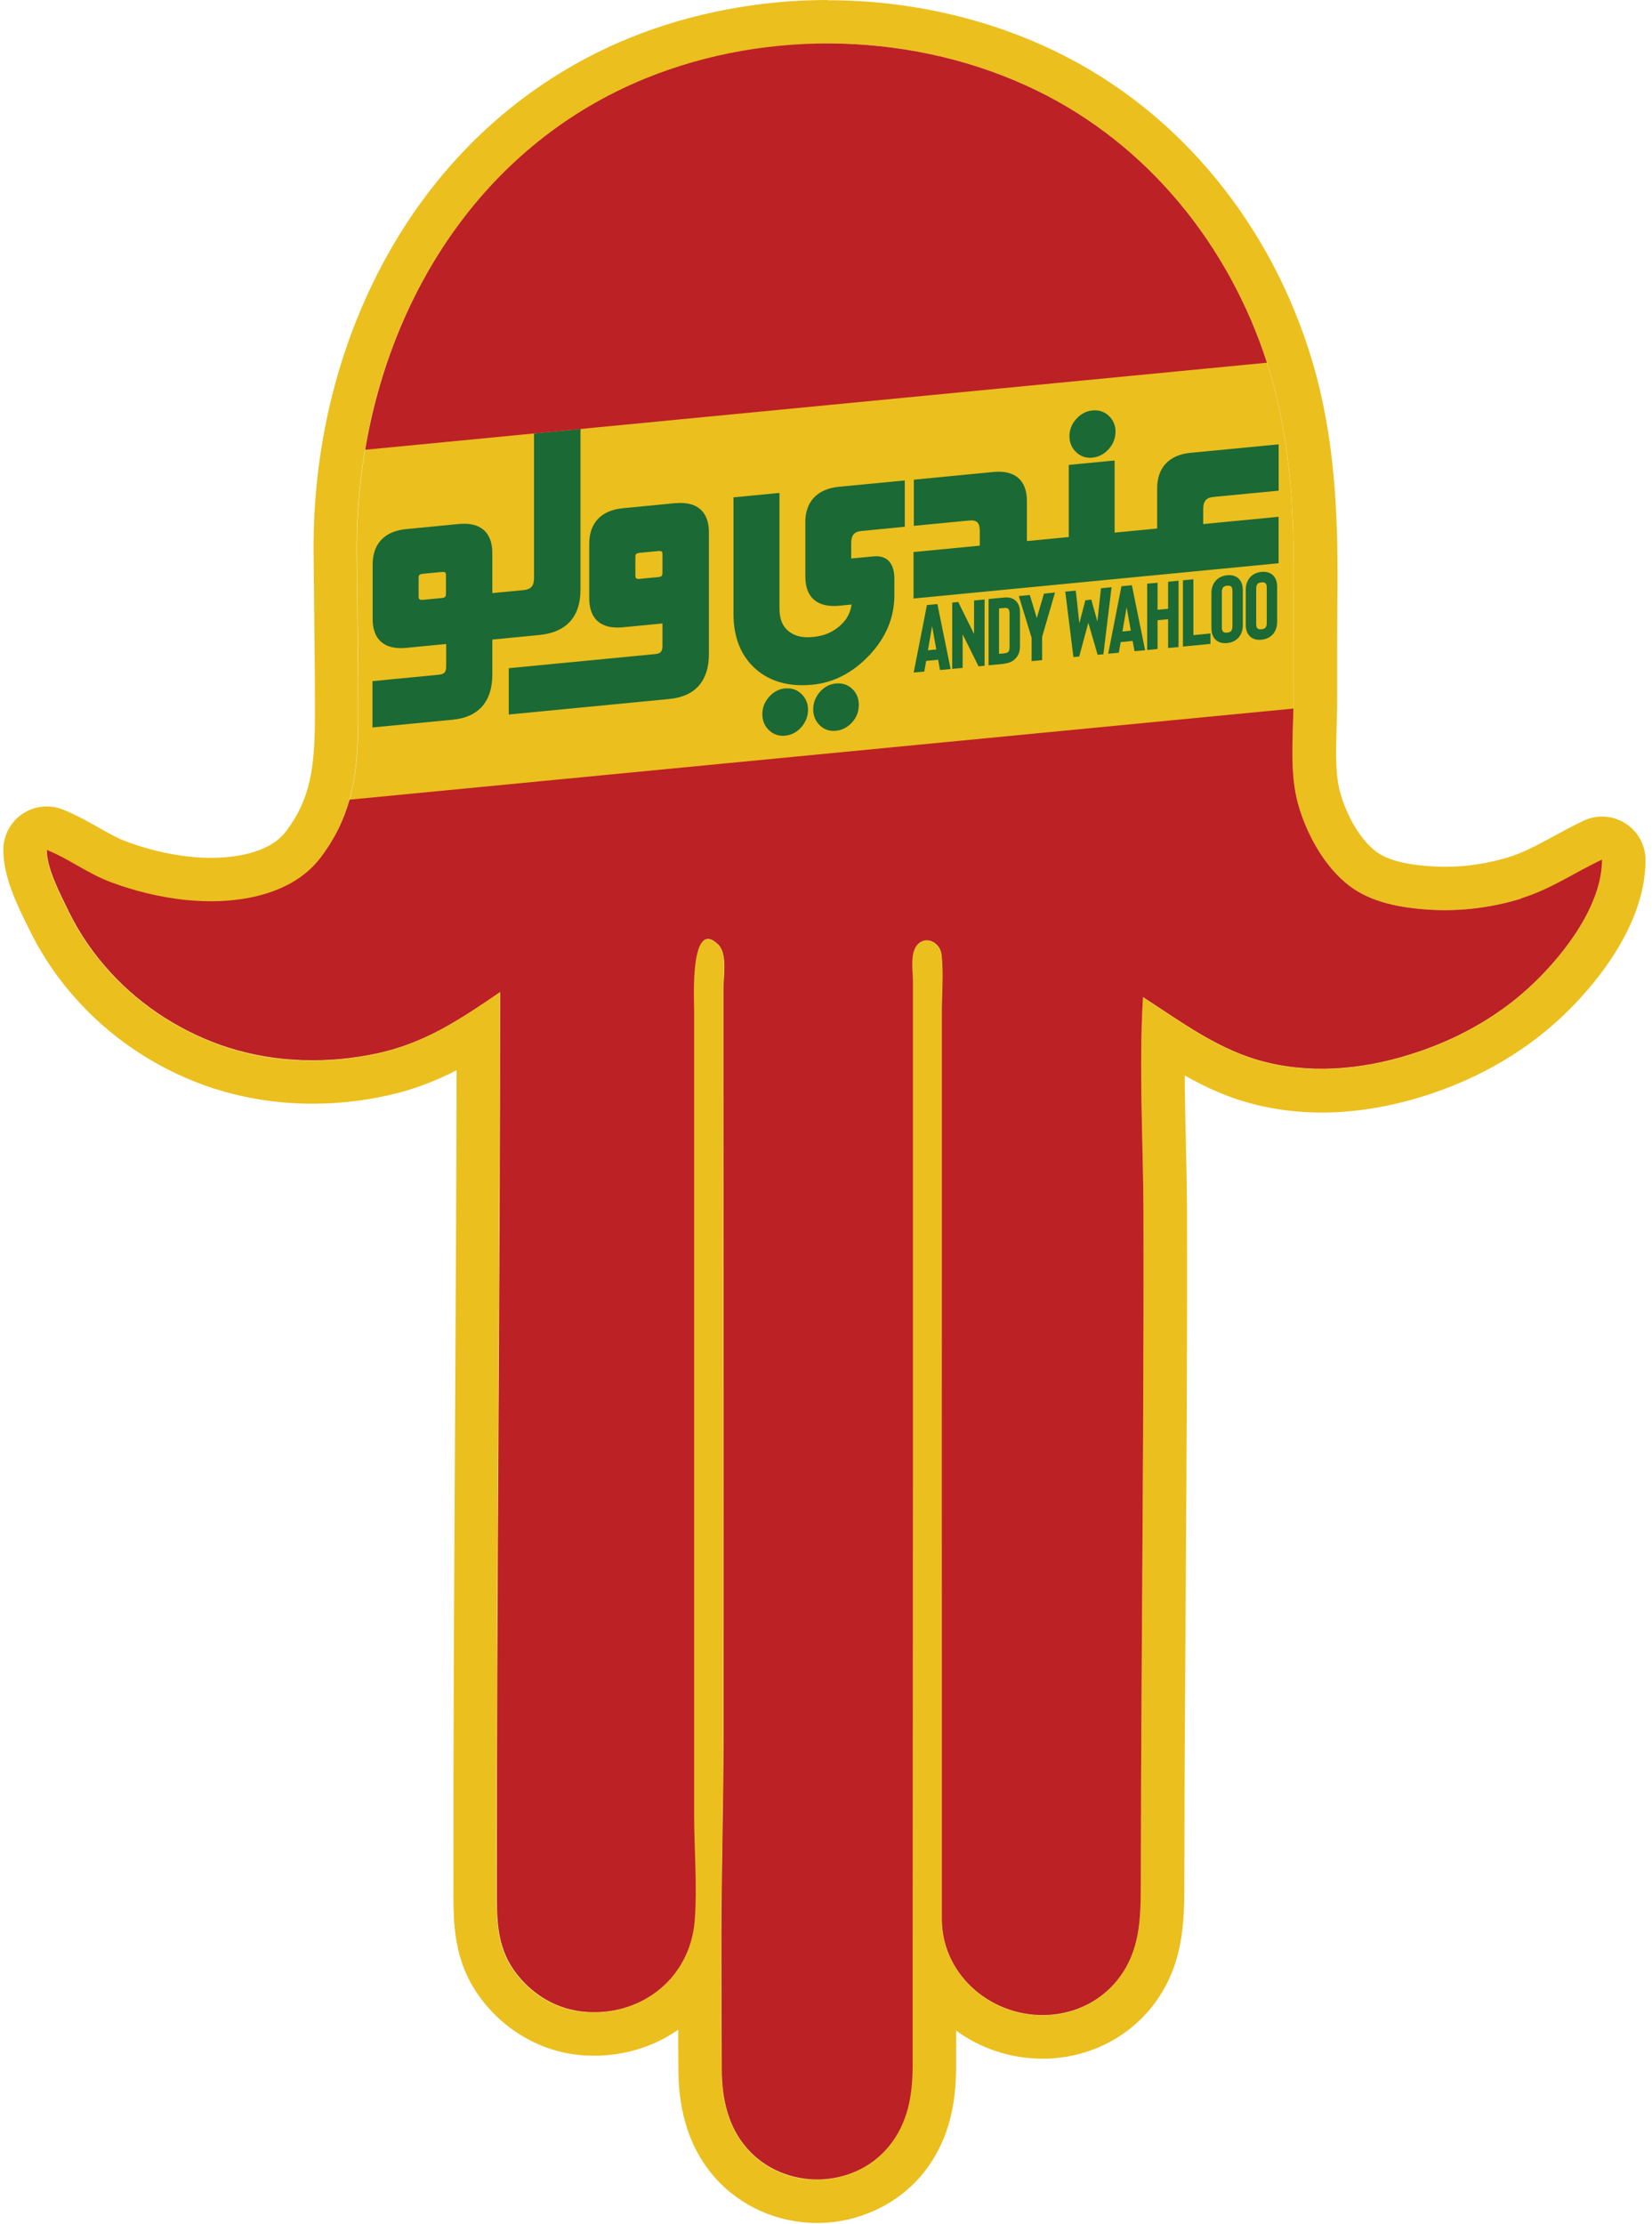 <?xml version="1.0" encoding="UTF-8"?>
<svg width="217px" height="292px" viewBox="0 0 217 292" version="1.1" xmlns="http://www.w3.org/2000/svg" xmlns:xlink="http://www.w3.org/1999/xlink">
    <title>Group</title>
    <g id="Page-1" stroke="none" stroke-width="1" fill="none" fill-rule="evenodd">
        <g id="CHECKMATEWEB" transform="translate(-1383, 0)" fill-rule="nonzero">
            <g id="Group" transform="translate(1383.439, -0)">
                <g fill="#EBBF1D">
                    <path d="M201.01,129.11 C196.8,133.17 191.59,136.16 186.07,138.05 C179.66,140.26 172.72,141.13 166.06,139.54 C159.84,138.07 154.96,134.35 149.69,130.94 C149.13,140.2 149.71,149.64 149.75,158.9 C149.8,178.83 149.64,198.72 149.52,218.64 C149.45,228.47 149.42,238.28 149.4,248.14 C149.38,252.74 149.09,256.87 145.92,260.49 C143.7,262.95 140.7,264.34 137.41,264.57 C130.12,265.07 123.28,259.56 123.27,251.98 L123.27,222.21 C123.25,202.35 123.27,182.49 123.27,162.65 L123.27,132.84 C123.27,130.39 123.51,127.81 123.23,125.36 C123.06,123.86 121.28,122.81 120.1,124.02 C119.02,125.14 119.47,127.51 119.47,128.89 L119.47,195.4 C119.47,215.47 119.43,235.53 119.43,255.6 L119.43,271.26 C119.43,275.13 118.82,278.82 116.27,281.89 C111.59,287.54 102.5,287.6 97.68,282.09 C95.15,279.23 94.38,275.5 94.36,271.78 C94.36,267.11 94.32,262.44 94.32,257.76 C94.26,247.87 94.59,237.98 94.6,228.09 C94.62,208.13 94.6,188.19 94.6,168.22 C94.6,158.28 94.58,148.3 94.58,138.33 L94.58,129.9 C94.57,128.33 95.15,125.28 93.9,124.04 C90.13,120.37 90.73,131.47 90.73,132.61 L90.73,238.29 C90.73,242.9 91.16,247.64 90.8,252.25 C90.18,259.6 84.06,264.6 76.77,264.19 C72.81,263.98 69.39,261.93 67.11,258.76 C64.76,255.46 64.82,251.87 64.82,247.97 C64.8,208.72 65.25,169.5 65.25,130.27 C60.05,133.81 55.47,136.92 49.19,138.3 C42.7,139.72 35.84,139.57 29.5,137.55 C23.67,135.66 18.27,132.25 14.13,127.76 C11.92,125.36 10.03,122.65 8.59,119.7 C7.52,117.49 5.7,114.07 5.7,111.62 C8.56,112.76 11.05,114.69 13.97,115.8 C17.12,116.99 20.49,117.82 23.86,118.18 C30.01,118.83 37.71,117.87 41.69,112.59 C46.12,106.72 46.62,100.86 46.62,93.74 C46.62,86.62 46.51,79.55 46.44,72.46 C46.28,46.29 59.26,20.56 84.33,10.32 C100.55,3.71 119.97,4.23 135.74,11.91 C150.81,19.25 161.56,32.97 166.36,48.88 C169.13,58.09 169.54,67.42 169.49,76.96 C169.44,82.05 169.44,87.11 169.44,92.21 C169.44,96.57 168.88,101.39 170.06,105.62 C171.08,109.26 173.26,113.35 176.18,115.83 C178.96,118.28 182.81,119.09 186.42,119.39 C190.75,119.8 195.21,119.27 199.34,118.01 C203.22,116.81 206.36,114.63 209.96,112.92 C209.96,118.86 205.08,125.23 200.99,129.13 L201.01,129.11 Z" id="Path"></path>
                    <path d="M108.25,5.71 C117.76,5.71 127.28,7.77 135.75,11.89 C150.82,19.23 161.57,32.95 166.37,48.86 C169.14,58.07 169.55,67.4 169.5,76.94 C169.45,82.03 169.45,87.09 169.45,92.19 C169.45,96.55 168.89,101.37 170.07,105.6 C171.09,109.24 173.27,113.33 176.19,115.81 C178.97,118.26 182.82,119.07 186.43,119.37 C187.4,119.46 188.37,119.51 189.35,119.51 C192.74,119.51 196.14,118.97 199.35,118 C203.23,116.8 206.37,114.61 209.97,112.91 C209.97,118.85 205.09,125.22 201,129.12 C196.79,133.18 191.58,136.17 186.06,138.06 C181.9,139.49 177.52,140.36 173.14,140.36 C170.77,140.36 168.39,140.1 166.06,139.55 C159.84,138.08 154.96,134.36 149.69,130.95 C149.13,140.21 149.71,149.65 149.75,158.91 C149.8,178.84 149.64,198.73 149.52,218.65 C149.45,228.48 149.42,238.29 149.4,248.15 C149.38,252.75 149.09,256.88 145.92,260.5 C143.7,262.96 140.7,264.35 137.41,264.58 C137.1,264.6 136.8,264.61 136.49,264.61 C129.55,264.61 123.28,259.25 123.26,251.99 L123.26,222.22 C123.24,202.36 123.26,182.5 123.26,162.66 L123.26,132.85 C123.26,130.4 123.5,127.82 123.22,125.37 C123.1,124.33 122.21,123.5 121.27,123.5 C120.86,123.5 120.44,123.66 120.08,124.03 C119,125.15 119.45,127.52 119.45,128.9 L119.45,195.41 C119.45,215.48 119.41,235.54 119.41,255.61 L119.41,271.27 C119.41,275.14 118.8,278.83 116.25,281.9 C113.88,284.76 110.38,286.19 106.88,286.19 C103.38,286.19 100.04,284.83 97.66,282.1 C95.13,279.24 94.36,275.51 94.34,271.79 C94.34,267.12 94.3,262.45 94.3,257.77 C94.24,247.88 94.57,237.99 94.58,228.1 C94.6,208.14 94.58,188.2 94.58,168.23 C94.58,158.29 94.56,148.31 94.56,138.34 L94.56,129.91 C94.55,128.34 95.13,125.29 93.88,124.05 C93.35,123.53 92.91,123.31 92.53,123.31 C90.26,123.31 90.7,131.64 90.7,132.62 L90.7,238.3 C90.7,242.91 91.13,247.65 90.77,252.26 C90.18,259.33 84.49,264.23 77.56,264.23 C77.29,264.23 77.01,264.23 76.73,264.21 C72.77,264 69.35,261.95 67.07,258.78 C64.72,255.48 64.78,251.89 64.78,247.99 C64.76,208.74 65.21,169.52 65.21,130.29 C60.01,133.83 55.43,136.94 49.15,138.32 C46.33,138.94 43.45,139.26 40.57,139.26 C36.81,139.26 33.06,138.72 29.47,137.57 C23.64,135.68 18.24,132.27 14.1,127.78 C11.89,125.38 10,122.67 8.56,119.72 C7.49,117.51 5.67,114.09 5.67,111.64 C8.53,112.78 11.02,114.71 13.94,115.82 C17.09,117.01 20.46,117.84 23.83,118.2 C24.91,118.31 26.05,118.38 27.2,118.38 C32.58,118.38 38.38,116.96 41.66,112.61 C46.09,106.74 46.59,100.88 46.59,93.76 C46.59,86.64 46.48,79.57 46.41,72.48 C46.25,46.31 59.23,20.58 84.3,10.34 C91.81,7.28 100.01,5.75 108.21,5.75 M108.25,0 C99.25,0 90.24,1.73 82.19,5.01 C69.12,10.35 58.33,19.86 51,32.53 C44.21,44.27 40.66,58.08 40.75,72.47 C40.77,74.7 40.79,76.9 40.82,79.11 C40.87,83.9 40.93,88.85 40.93,93.72 C40.93,100.76 40.36,104.86 37.15,109.13 C34.86,112.17 29.96,112.63 27.24,112.63 C26.33,112.63 25.4,112.58 24.47,112.48 C21.67,112.18 18.74,111.47 16,110.43 C14.91,110.01 13.74,109.35 12.5,108.65 C11.13,107.87 9.57,106.99 7.83,106.29 C7.15,106.02 6.43,105.88 5.71,105.88 C4.59,105.88 3.47,106.21 2.51,106.86 C0.94,107.92 0,109.69 0,111.59 C0,115.12 1.81,118.81 3.14,121.49 C3.25,121.72 3.37,121.95 3.47,122.16 C5.13,125.55 7.3,128.72 9.95,131.59 C14.75,136.81 20.91,140.74 27.76,142.95 L27.79,142.95 C31.87,144.25 36.19,144.91 40.62,144.91 C43.89,144.91 47.19,144.55 50.42,143.84 C53.85,143.09 56.81,141.92 59.54,140.51 C59.51,156.34 59.42,172.27 59.33,187.76 C59.22,207.48 59.1,227.87 59.12,247.94 L59.12,248.21 C59.12,252.48 59.12,257.33 62.47,262.04 C62.47,262.04 62.48,262.06 62.49,262.07 C65.85,266.73 70.95,269.57 76.48,269.87 C76.85,269.89 77.23,269.9 77.61,269.9 C81.63,269.9 85.47,268.7 88.65,266.49 C88.65,268.25 88.66,270.01 88.67,271.76 C88.67,271.76 88.67,271.77 88.67,271.78 C88.7,277.57 90.3,282.29 93.41,285.83 C96.76,289.66 101.68,291.86 106.92,291.86 C112.16,291.86 117.33,289.54 120.68,285.51 C124.69,280.67 125.15,275.05 125.15,271.24 L125.15,266.6 C128.32,268.92 132.26,270.29 136.52,270.29 C136.95,270.29 137.39,270.28 137.82,270.25 C142.64,269.91 147.03,267.8 150.18,264.3 C150.2,264.28 150.21,264.26 150.23,264.25 C154.71,259.14 155.11,253.5 155.13,248.16 C155.14,237.58 155.18,227.94 155.25,218.68 C155.27,215.07 155.29,211.47 155.32,207.88 C155.42,191.84 155.53,175.24 155.48,158.89 C155.47,155.89 155.4,152.85 155.33,149.92 C155.26,147.04 155.2,144.12 155.18,141.2 C158.07,142.84 161.19,144.25 164.77,145.1 C167.45,145.74 170.28,146.07 173.17,146.07 C177.94,146.07 182.91,145.19 187.95,143.46 C194.46,141.23 200.35,137.7 204.98,133.25 C208.21,130.17 215.71,122.02 215.71,112.92 C215.71,110.96 214.71,109.14 213.06,108.1 C212.13,107.51 211.07,107.21 210.01,107.21 C209.18,107.21 208.34,107.39 207.57,107.76 C206.18,108.42 204.91,109.11 203.67,109.78 C201.63,110.89 199.7,111.94 197.71,112.55 C195,113.37 192.12,113.81 189.39,113.81 C188.59,113.81 187.78,113.77 187,113.7 C186.98,113.7 186.96,113.7 186.94,113.7 C183.59,113.42 181.32,112.72 180,111.55 C179.97,111.53 179.95,111.5 179.92,111.48 C178.13,109.96 176.44,107.06 175.61,104.09 C174.95,101.72 175.04,98.75 175.13,95.61 C175.16,94.5 175.2,93.36 175.2,92.22 C175.2,87.24 175.2,82.09 175.25,77.02 C175.25,77.02 175.25,77 175.25,77 C175.3,67.52 174.92,57.35 171.88,47.24 C169.23,38.46 165.02,30.5 159.38,23.58 C153.51,16.39 146.42,10.74 138.29,6.79 C129.21,2.37 118.84,0.03 108.29,0.03 L108.29,0.03 L108.25,0 Z" id="Shape"></path>
                </g>
                <g transform="translate(48.49, 53.874)" fill="#1B6935">
                    <g>
                        <path d="M56.86,14.725 L56.86,21.845 C56.86,24.575 58.43,25.925 61.29,25.655 L62.93,25.495 C62.79,26.575 62.3,27.485 61.45,28.245 C60.48,29.125 59.32,29.615 57.89,29.755 C56.46,29.895 55.46,29.645 54.67,29.015 C53.86,28.375 53.46,27.395 53.46,26.015 L53.46,10.845 L47.42,11.425 L47.42,26.735 C47.42,29.835 48.41,32.275 50.36,33.985 C52.26,35.635 54.75,36.315 57.77,36.025 C60.58,35.755 63.1,34.445 65.27,32.145 C67.45,29.835 68.55,27.195 68.55,24.295 L68.55,22.125 C68.55,19.325 66.83,19.075 65.81,19.175 L62.88,19.455 L62.88,17.455 C62.88,16.385 63.27,15.925 64.27,15.835 L69.92,15.285 L69.92,9.205 L61.28,10.035 C58.42,10.315 56.85,11.975 56.85,14.725 L56.86,14.725 Z" id="Path"></path>
                        <path d="M54.21,36.505 C53.38,36.585 52.67,36.965 52.08,37.635 C51.5,38.295 51.21,39.055 51.21,39.895 C51.21,40.735 51.5,41.445 52.08,41.995 C52.67,42.555 53.38,42.795 54.21,42.715 C55.04,42.635 55.75,42.255 56.34,41.585 C56.91,40.925 57.21,40.165 57.21,39.325 C57.21,38.485 56.92,37.785 56.34,37.235 C55.76,36.675 55.04,36.435 54.21,36.515 L54.21,36.505 Z" id="Path"></path>
                        <path d="M60.86,35.865 C60.03,35.945 59.32,36.325 58.74,37.005 C58.18,37.665 57.89,38.425 57.89,39.255 C57.89,40.085 58.18,40.795 58.74,41.345 C59.32,41.905 60.03,42.155 60.86,42.075 C61.69,41.995 62.42,41.615 63.01,40.955 C63.59,40.305 63.88,39.535 63.88,38.675 C63.88,37.815 63.59,37.115 63.01,36.565 C62.43,36.015 61.7,35.785 60.87,35.865 L60.86,35.865 Z" id="Path"></path>
                        <path d="M94.58,6.205 C95.4,6.125 96.12,5.745 96.72,5.075 C97.3,4.415 97.6,3.645 97.6,2.805 C97.6,1.965 97.3,1.265 96.71,0.715 C96.12,0.165 95.4,-0.065 94.58,0.015 C93.76,0.095 93.04,0.465 92.44,1.135 C91.85,1.795 91.55,2.555 91.55,3.395 C91.55,4.235 91.85,4.935 92.43,5.495 C93.02,6.055 93.74,6.295 94.57,6.215 L94.58,6.205 Z" id="Path"></path>
                        <path d="M110.52,11.365 L119.03,10.545 L119.03,4.465 L107.48,5.575 C104.64,5.845 103.07,7.515 103.07,10.255 L103.07,15.515 L97.48,16.055 L97.48,6.585 L91.46,7.165 L91.46,16.635 L85.96,17.165 L85.96,11.905 C85.96,9.175 84.39,7.815 81.55,8.095 L71.11,9.105 L71.11,15.165 L78.38,14.465 C79.38,14.365 79.77,14.755 79.77,15.815 L79.77,17.765 L71.07,18.605 L71.07,24.705 L119.02,20.075 L119.02,13.975 L109.12,14.935 L109.12,12.985 C109.12,11.915 109.51,11.455 110.51,11.365 L110.52,11.365 Z" id="Path"></path>
                        <path d="M27.32,23.585 L27.32,2.445 L21.22,3.035 L21.22,21.985 C21.22,23.055 20.83,23.505 19.83,23.605 L15.74,23.995 L15.74,18.735 C15.74,16.005 14.17,14.645 11.33,14.925 L4.42,15.595 C1.58,15.865 0.02,17.525 0.02,20.255 L0.02,27.395 C0.02,30.115 1.58,31.465 4.42,31.185 L9.68,30.675 L9.68,33.625 C9.68,34.375 9.43,34.645 8.7,34.715 L0,35.555 L0,41.635 L10.56,40.615 C13.94,40.285 15.74,38.235 15.74,34.685 L15.74,30.095 L21.93,29.495 C25.45,29.155 27.32,27.105 27.32,23.585 L27.32,23.585 Z M6.06,24.405 L6.06,22.005 C6.06,21.695 6.09,21.515 6.66,21.455 L9.08,21.225 C9.63,21.175 9.65,21.345 9.65,21.655 L9.65,24.055 C9.65,24.455 9.57,24.595 9.08,24.645 L6.66,24.875 C6.12,24.925 6.06,24.765 6.06,24.405 Z" id="Shape"></path>
                        <path d="M39.79,12.185 L32.88,12.855 C30.04,13.125 28.47,14.785 28.47,17.525 L28.47,24.685 C28.47,27.405 30.03,28.755 32.86,28.485 L38.09,27.985 L38.09,30.925 C38.09,31.665 37.85,31.935 37.12,32.005 L17.9,33.855 L17.9,39.935 L39.02,37.895 C42.4,37.565 44.19,35.525 44.19,31.985 L44.19,16.015 C44.19,13.285 42.63,11.925 39.79,12.195 L39.79,12.185 Z M34.53,21.655 L34.53,19.255 C34.53,18.945 34.56,18.765 35.12,18.705 L37.52,18.475 C38.06,18.425 38.09,18.595 38.09,18.905 L38.09,21.305 C38.09,21.705 38.01,21.845 37.52,21.895 L35.12,22.125 C34.58,22.175 34.53,22.015 34.53,21.645 L34.53,21.655 Z" id="Shape"></path>
                    </g>
                    <g transform="translate(71.09, 21.201)">
                        <path d="M3.46,12.894 L3.21,11.544 L1.64,11.694 L1.39,13.094 L0,13.224 L1.74,4.364 L3.11,4.234 L4.85,12.764 L3.46,12.894 L3.46,12.894 Z M1.88,10.304 L2.97,10.194 L2.42,7.124 L1.87,10.294 L1.88,10.304 Z" id="Shape"></path>
                        <polygon id="Path" points="9.31 3.634 9.31 12.334 8.52 12.414 6.43 8.204 6.43 12.614 5.06 12.744 5.06 4.044 5.85 3.964 7.93 8.164 7.93 3.764 9.3 3.634"></polygon>
                        <path d="M11.9,12.074 L9.84,12.274 L9.84,3.574 L11.9,3.374 C12.49,3.314 12.97,3.444 13.34,3.754 C13.75,4.094 13.96,4.614 13.96,5.304 L13.96,9.774 C13.96,10.114 13.91,10.424 13.81,10.694 C13.7,10.984 13.53,11.234 13.32,11.434 C12.97,11.794 12.49,11.994 11.89,12.054 L11.9,12.074 Z M11.21,10.774 L11.9,10.704 C12.15,10.684 12.32,10.614 12.42,10.514 C12.53,10.404 12.59,10.204 12.59,9.914 L12.59,5.444 C12.59,5.154 12.53,4.954 12.41,4.844 C12.3,4.754 12.13,4.724 11.9,4.744 L11.21,4.814 L11.21,10.774 L11.21,10.774 Z" id="Shape"></path>
                        <polygon id="Path" points="18.56 2.734 16.87 8.534 16.87 11.594 15.49 11.724 15.49 8.664 13.81 3.184 15.25 3.044 16.17 6.074 17.11 2.864 18.55 2.724"></polygon>
                        <polygon id="Path" points="24.61 2.154 25.99 2.024 24.92 10.824 24.16 10.894 22.94 6.684 21.74 11.124 20.98 11.194 19.91 2.604 21.29 2.474 21.76 6.764 22.55 3.734 23.33 3.654 24.13 6.534 24.6 2.154"></polygon>
                        <path d="M29.01,10.424 L28.76,9.074 L27.19,9.224 L26.94,10.624 L25.55,10.754 L27.29,1.894 L28.66,1.764 L30.4,10.294 L29.01,10.424 L29.01,10.424 Z M27.43,7.834 L28.52,7.724 L27.97,4.654 L27.42,7.824 L27.43,7.834 Z" id="Shape"></path>
                        <polygon id="Path" points="33.42 1.304 34.79 1.174 34.79 9.874 33.42 10.004 33.42 6.224 32.03 6.354 32.03 10.134 30.67 10.264 30.67 1.564 32.03 1.434 32.03 4.984 33.42 4.854"></polygon>
                        <polygon id="Path" points="35.37 9.814 35.37 1.114 36.74 0.984 36.74 8.314 38.98 8.094 38.98 9.464 35.38 9.814"></polygon>
                        <path d="M41.17,9.354 C40.58,9.414 40.1,9.284 39.73,8.984 C39.32,8.624 39.11,8.104 39.11,7.414 L39.11,2.794 C39.11,2.104 39.32,1.544 39.73,1.104 C40.1,0.734 40.58,0.514 41.17,0.454 C41.76,0.394 42.25,0.524 42.61,0.824 C43.02,1.184 43.23,1.704 43.23,2.394 L43.23,7.014 C43.23,7.704 43.02,8.264 42.61,8.704 C42.24,9.074 41.77,9.294 41.17,9.354 Z M41.17,1.824 C40.94,1.844 40.77,1.914 40.66,2.024 C40.54,2.154 40.48,2.364 40.48,2.664 L40.48,7.284 C40.48,7.584 40.54,7.784 40.66,7.884 C40.77,7.974 40.94,8.004 41.17,7.984 C41.4,7.964 41.58,7.894 41.68,7.784 C41.8,7.664 41.87,7.454 41.87,7.144 L41.87,2.524 C41.87,2.214 41.81,2.014 41.68,1.924 C41.58,1.834 41.41,1.804 41.17,1.824 Z" id="Shape"></path>
                        <path d="M45.68,8.914 C45.08,8.974 44.6,8.844 44.24,8.544 C43.83,8.184 43.62,7.664 43.62,6.974 L43.62,2.354 C43.62,1.664 43.83,1.104 44.24,0.664 C44.6,0.294 45.08,0.074 45.68,0.014 C46.28,-0.046 46.76,0.084 47.12,0.384 C47.53,0.744 47.74,1.264 47.74,1.954 L47.74,6.574 C47.74,7.264 47.53,7.824 47.12,8.264 C46.76,8.634 46.28,8.854 45.68,8.914 Z M45.68,1.384 C45.45,1.404 45.28,1.474 45.17,1.584 C45.05,1.714 44.99,1.924 44.99,2.224 L44.99,6.844 C44.99,7.144 45.05,7.344 45.17,7.444 C45.28,7.534 45.45,7.564 45.68,7.544 C45.92,7.524 46.09,7.454 46.19,7.344 C46.32,7.224 46.38,7.014 46.38,6.704 L46.38,2.084 C46.38,1.774 46.32,1.574 46.19,1.484 C46.09,1.394 45.92,1.364 45.68,1.384 Z" id="Shape"></path>
                    </g>
                </g>
                <g transform="translate(5.71, 5.707)" fill="#BC2126" id="Path">
                    <path d="M160.27,41.913 C155.29,26.533 144.71,13.323 130.04,6.183 C114.27,-1.497 94.85,-2.017 78.63,4.593 C57.87,13.063 45.4,32.173 41.82,53.343 L160.27,41.913 Z"></path>
                    <path d="M193.65,112.283 C189.52,113.543 185.06,114.063 180.73,113.663 C177.12,113.363 173.27,112.553 170.49,110.103 C167.57,107.623 165.39,103.543 164.37,99.893 C163.26,95.933 163.68,91.453 163.74,87.323 L39.77,99.283 C39.04,101.873 37.87,104.363 35.99,106.853 C32.01,112.133 24.31,113.093 18.16,112.443 C14.79,112.083 11.42,111.253 8.27,110.063 C5.35,108.953 2.86,107.033 0,105.883 C0,108.333 1.82,111.753 2.89,113.963 C4.33,116.913 6.22,119.623 8.43,122.023 C12.56,126.513 17.96,129.933 23.8,131.813 C30.14,133.833 37,133.983 43.49,132.563 C49.77,131.193 54.35,128.073 59.55,124.533 C59.55,163.773 59.1,202.983 59.12,242.233 C59.12,246.133 59.06,249.723 61.41,253.023 C63.69,256.193 67.11,258.243 71.07,258.453 C78.36,258.863 84.49,253.863 85.1,246.513 C85.46,241.903 85.03,237.163 85.03,232.553 L85.03,126.873 C85.03,125.733 84.43,114.633 88.2,118.303 C89.45,119.543 88.87,122.583 88.88,124.153 L88.88,132.583 C88.88,142.553 88.9,152.533 88.9,162.473 C88.9,182.443 88.92,202.383 88.9,222.343 C88.88,232.223 88.56,242.123 88.62,252.013 C88.62,256.693 88.65,261.363 88.66,266.033 C88.68,269.753 89.46,273.483 91.98,276.343 C96.79,281.863 105.88,281.803 110.57,276.143 C113.11,273.073 113.73,269.383 113.73,265.513 L113.73,249.853 C113.73,229.783 113.77,209.723 113.77,189.653 L113.77,123.143 C113.77,121.763 113.33,119.393 114.4,118.273 C115.58,117.063 117.37,118.113 117.53,119.613 C117.81,122.063 117.57,124.643 117.57,127.093 L117.57,156.903 C117.57,176.743 117.55,196.613 117.57,216.463 L117.57,246.233 C117.58,253.813 124.42,259.323 131.71,258.823 C135,258.593 138,257.203 140.22,254.743 C143.39,251.133 143.68,246.993 143.7,242.393 C143.71,232.533 143.75,222.723 143.82,212.893 C143.94,192.973 144.1,173.083 144.05,153.153 C144,143.893 143.43,134.453 143.99,125.193 C149.26,128.593 154.14,132.313 160.36,133.793 C167.02,135.383 173.96,134.513 180.37,132.303 C185.89,130.413 191.1,127.423 195.31,123.363 C199.39,119.463 204.28,113.103 204.28,107.153 C200.68,108.853 197.54,111.043 193.66,112.243 L193.65,112.283 Z"></path>
                </g>
            </g>
        </g>
    </g>
</svg>
